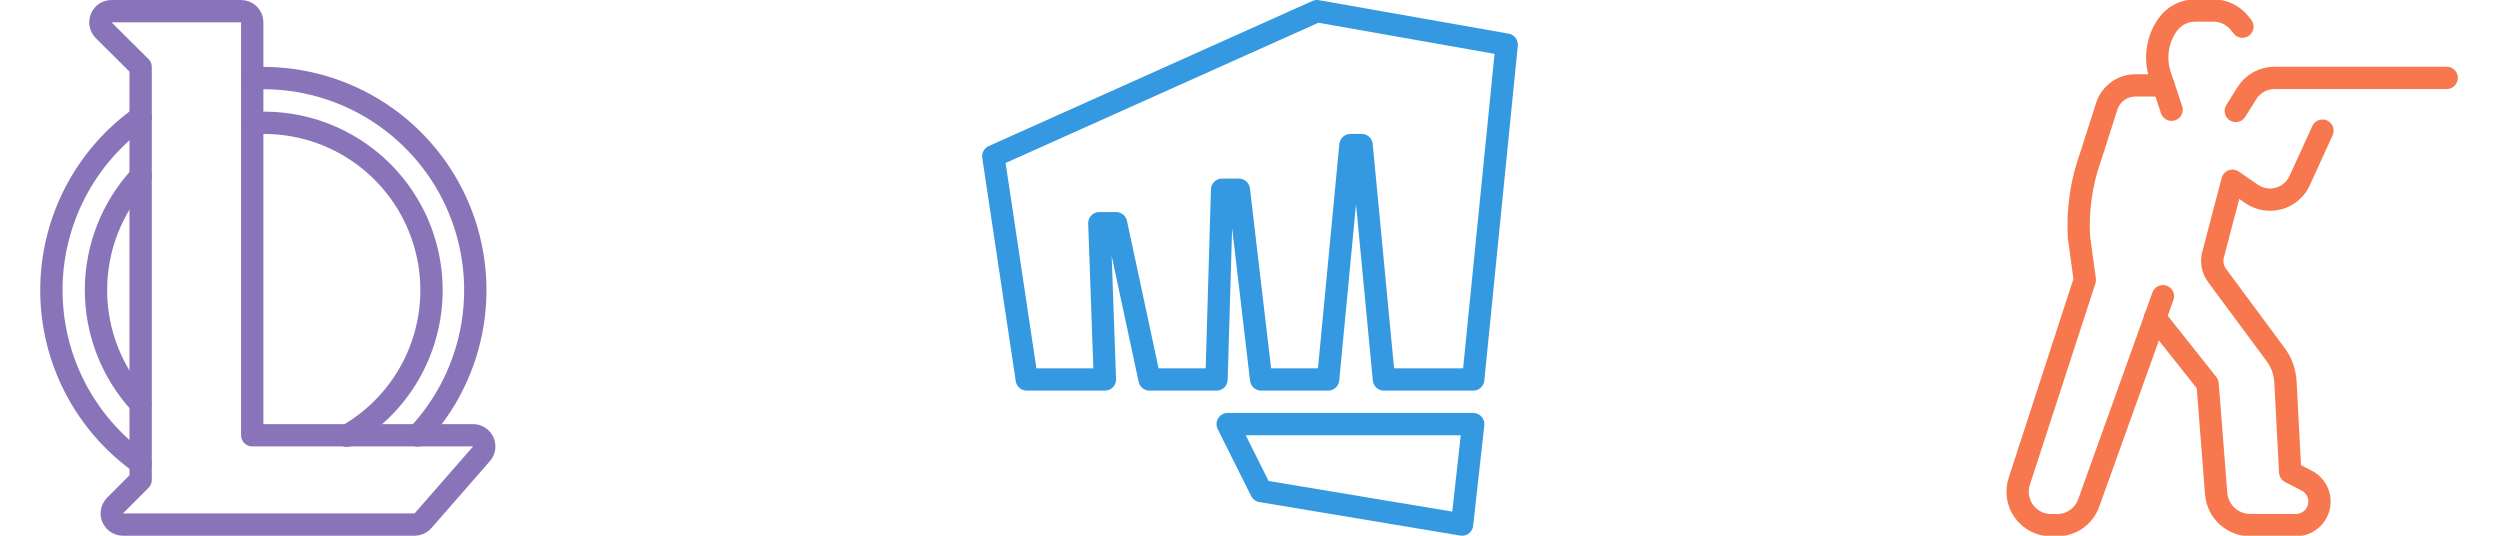 <svg width="112" height="24" viewBox="0 0 112 24" fill="none" xmlns="http://www.w3.org/2000/svg">
<g clip-path="url(#clip0_234_192)">
<path d="M55 19L56.5 22L65.5 23.5L66 19H55Z" stroke="#3499E0" stroke-linecap="round" stroke-linejoin="round"/>
<path d="M49.5 17H46L44.5 7L59 0.5L67.5 2L66 17H62L61 6.5H60.5L59.5 17H56.5L55.5 8.5H54.75L54.5 17H51.5L50 10H49.25L49.5 17Z" stroke="#3499E0" stroke-linecap="round" stroke-linejoin="round"/>
</g>
<g clip-path="url(#clip1_234_192)">
<path d="M96.546 14.233L98.9 17.2L99.285 22.123C99.317 22.505 99.491 22.86 99.772 23.119C100.054 23.379 100.423 23.523 100.806 23.523H102.861C103.097 23.523 103.326 23.443 103.511 23.297C103.696 23.152 103.827 22.948 103.883 22.719C103.938 22.489 103.916 22.248 103.818 22.034C103.72 21.819 103.553 21.643 103.344 21.535L102.6 21.15L102.388 17.1C102.363 16.661 102.211 16.238 101.949 15.885L99.331 12.35C99.237 12.225 99.17 12.082 99.136 11.93C99.101 11.778 99.1 11.62 99.131 11.467L100.014 8.097L100.876 8.69C101.051 8.81 101.251 8.89 101.461 8.925C101.671 8.96 101.885 8.948 102.09 8.891C102.295 8.834 102.485 8.733 102.646 8.594C102.808 8.456 102.937 8.284 103.025 8.09L104.046 5.854" stroke="#F7784E" stroke-linecap="round" stroke-linejoin="round"/>
<path d="M96.9 13.27L93.569 22.547C93.463 22.835 93.271 23.083 93.02 23.259C92.768 23.434 92.469 23.528 92.162 23.528H91.889C91.651 23.528 91.417 23.471 91.205 23.363C90.993 23.254 90.81 23.097 90.671 22.904C90.532 22.711 90.442 22.487 90.406 22.252C90.371 22.017 90.391 21.777 90.467 21.551L93.4 12.543L93.138 10.634C93.066 9.381 93.251 8.127 93.683 6.948L94.383 4.76C94.47 4.489 94.641 4.252 94.872 4.084C95.102 3.916 95.38 3.826 95.665 3.826H96.923" stroke="#F7784E" stroke-linecap="round" stroke-linejoin="round"/>
<path d="M97.286 4.916L96.773 3.375C96.647 2.996 96.612 2.592 96.672 2.196C96.732 1.801 96.884 1.425 97.117 1.1C97.256 0.906 97.439 0.748 97.651 0.639C97.863 0.529 98.098 0.472 98.336 0.472H99.162C99.388 0.472 99.611 0.523 99.814 0.621C100.017 0.72 100.196 0.862 100.336 1.039L100.46 1.194" stroke="#F7784E" stroke-linecap="round" stroke-linejoin="round"/>
<path d="M100.163 4.97L100.658 4.177C100.789 3.966 100.972 3.793 101.189 3.672C101.406 3.552 101.65 3.489 101.898 3.489H109.611" stroke="#F7784E" stroke-linecap="round" stroke-linejoin="round"/>
</g>
<path d="M6.3 20.75C5.064 19.871 4.056 18.709 3.36 17.36C2.665 16.012 2.302 14.517 2.302 13C2.302 11.483 2.665 9.988 3.36 8.64C4.056 7.291 5.064 6.129 6.3 5.25" stroke="#8A74B9" stroke-linecap="round" stroke-linejoin="round"/>
<path d="M11.3 3.51C13.194 3.411 15.075 3.882 16.699 4.861C18.323 5.841 19.617 7.284 20.415 9.005C21.212 10.726 21.475 12.646 21.172 14.518C20.868 16.391 20.011 18.129 18.71 19.51" stroke="#8A74B9" stroke-linecap="round" stroke-linejoin="round"/>
<path d="M6.29 18.08C5.009 16.694 4.298 14.876 4.3 12.988C4.302 11.101 5.016 9.283 6.3 7.9" stroke="#8A74B9" stroke-linecap="round" stroke-linejoin="round"/>
<path d="M11.3 5.52C12.997 5.4 14.684 5.859 16.084 6.824C17.485 7.788 18.517 9.2 19.01 10.827C19.503 12.455 19.428 14.202 18.797 15.781C18.167 17.361 17.018 18.679 15.54 19.52" stroke="#8A74B9" stroke-linecap="round" stroke-linejoin="round"/>
<path d="M5 0.5C4.901 0.499 4.805 0.528 4.722 0.582C4.64 0.637 4.575 0.714 4.537 0.805C4.498 0.896 4.487 0.996 4.506 1.093C4.524 1.19 4.571 1.28 4.64 1.35L6.3 3V21.5L5.15 22.65C5.081 22.721 5.034 22.81 5.016 22.907C4.997 23.004 5.008 23.104 5.047 23.195C5.085 23.286 5.15 23.363 5.232 23.418C5.315 23.472 5.411 23.501 5.51 23.5H18.57C18.642 23.501 18.713 23.486 18.779 23.456C18.844 23.427 18.903 23.384 18.95 23.33L21.57 20.33C21.633 20.258 21.674 20.17 21.689 20.075C21.703 19.98 21.69 19.884 21.651 19.796C21.612 19.709 21.549 19.635 21.469 19.582C21.389 19.53 21.296 19.501 21.2 19.5H11.3V1C11.3 0.867 11.247 0.74 11.154 0.646C11.06 0.553 10.933 0.5 10.8 0.5H5Z" stroke="#8A74B9" stroke-linecap="round" stroke-linejoin="round"/>
<defs>
<clipPath id="clip0_234_192">
<rect width="24" height="24" fill="white" transform="translate(44)"/>
</clipPath>
<clipPath id="clip1_234_192">
<rect width="24" height="24" fill="white" transform="translate(88)"/>
</clipPath>
</defs>
</svg>
